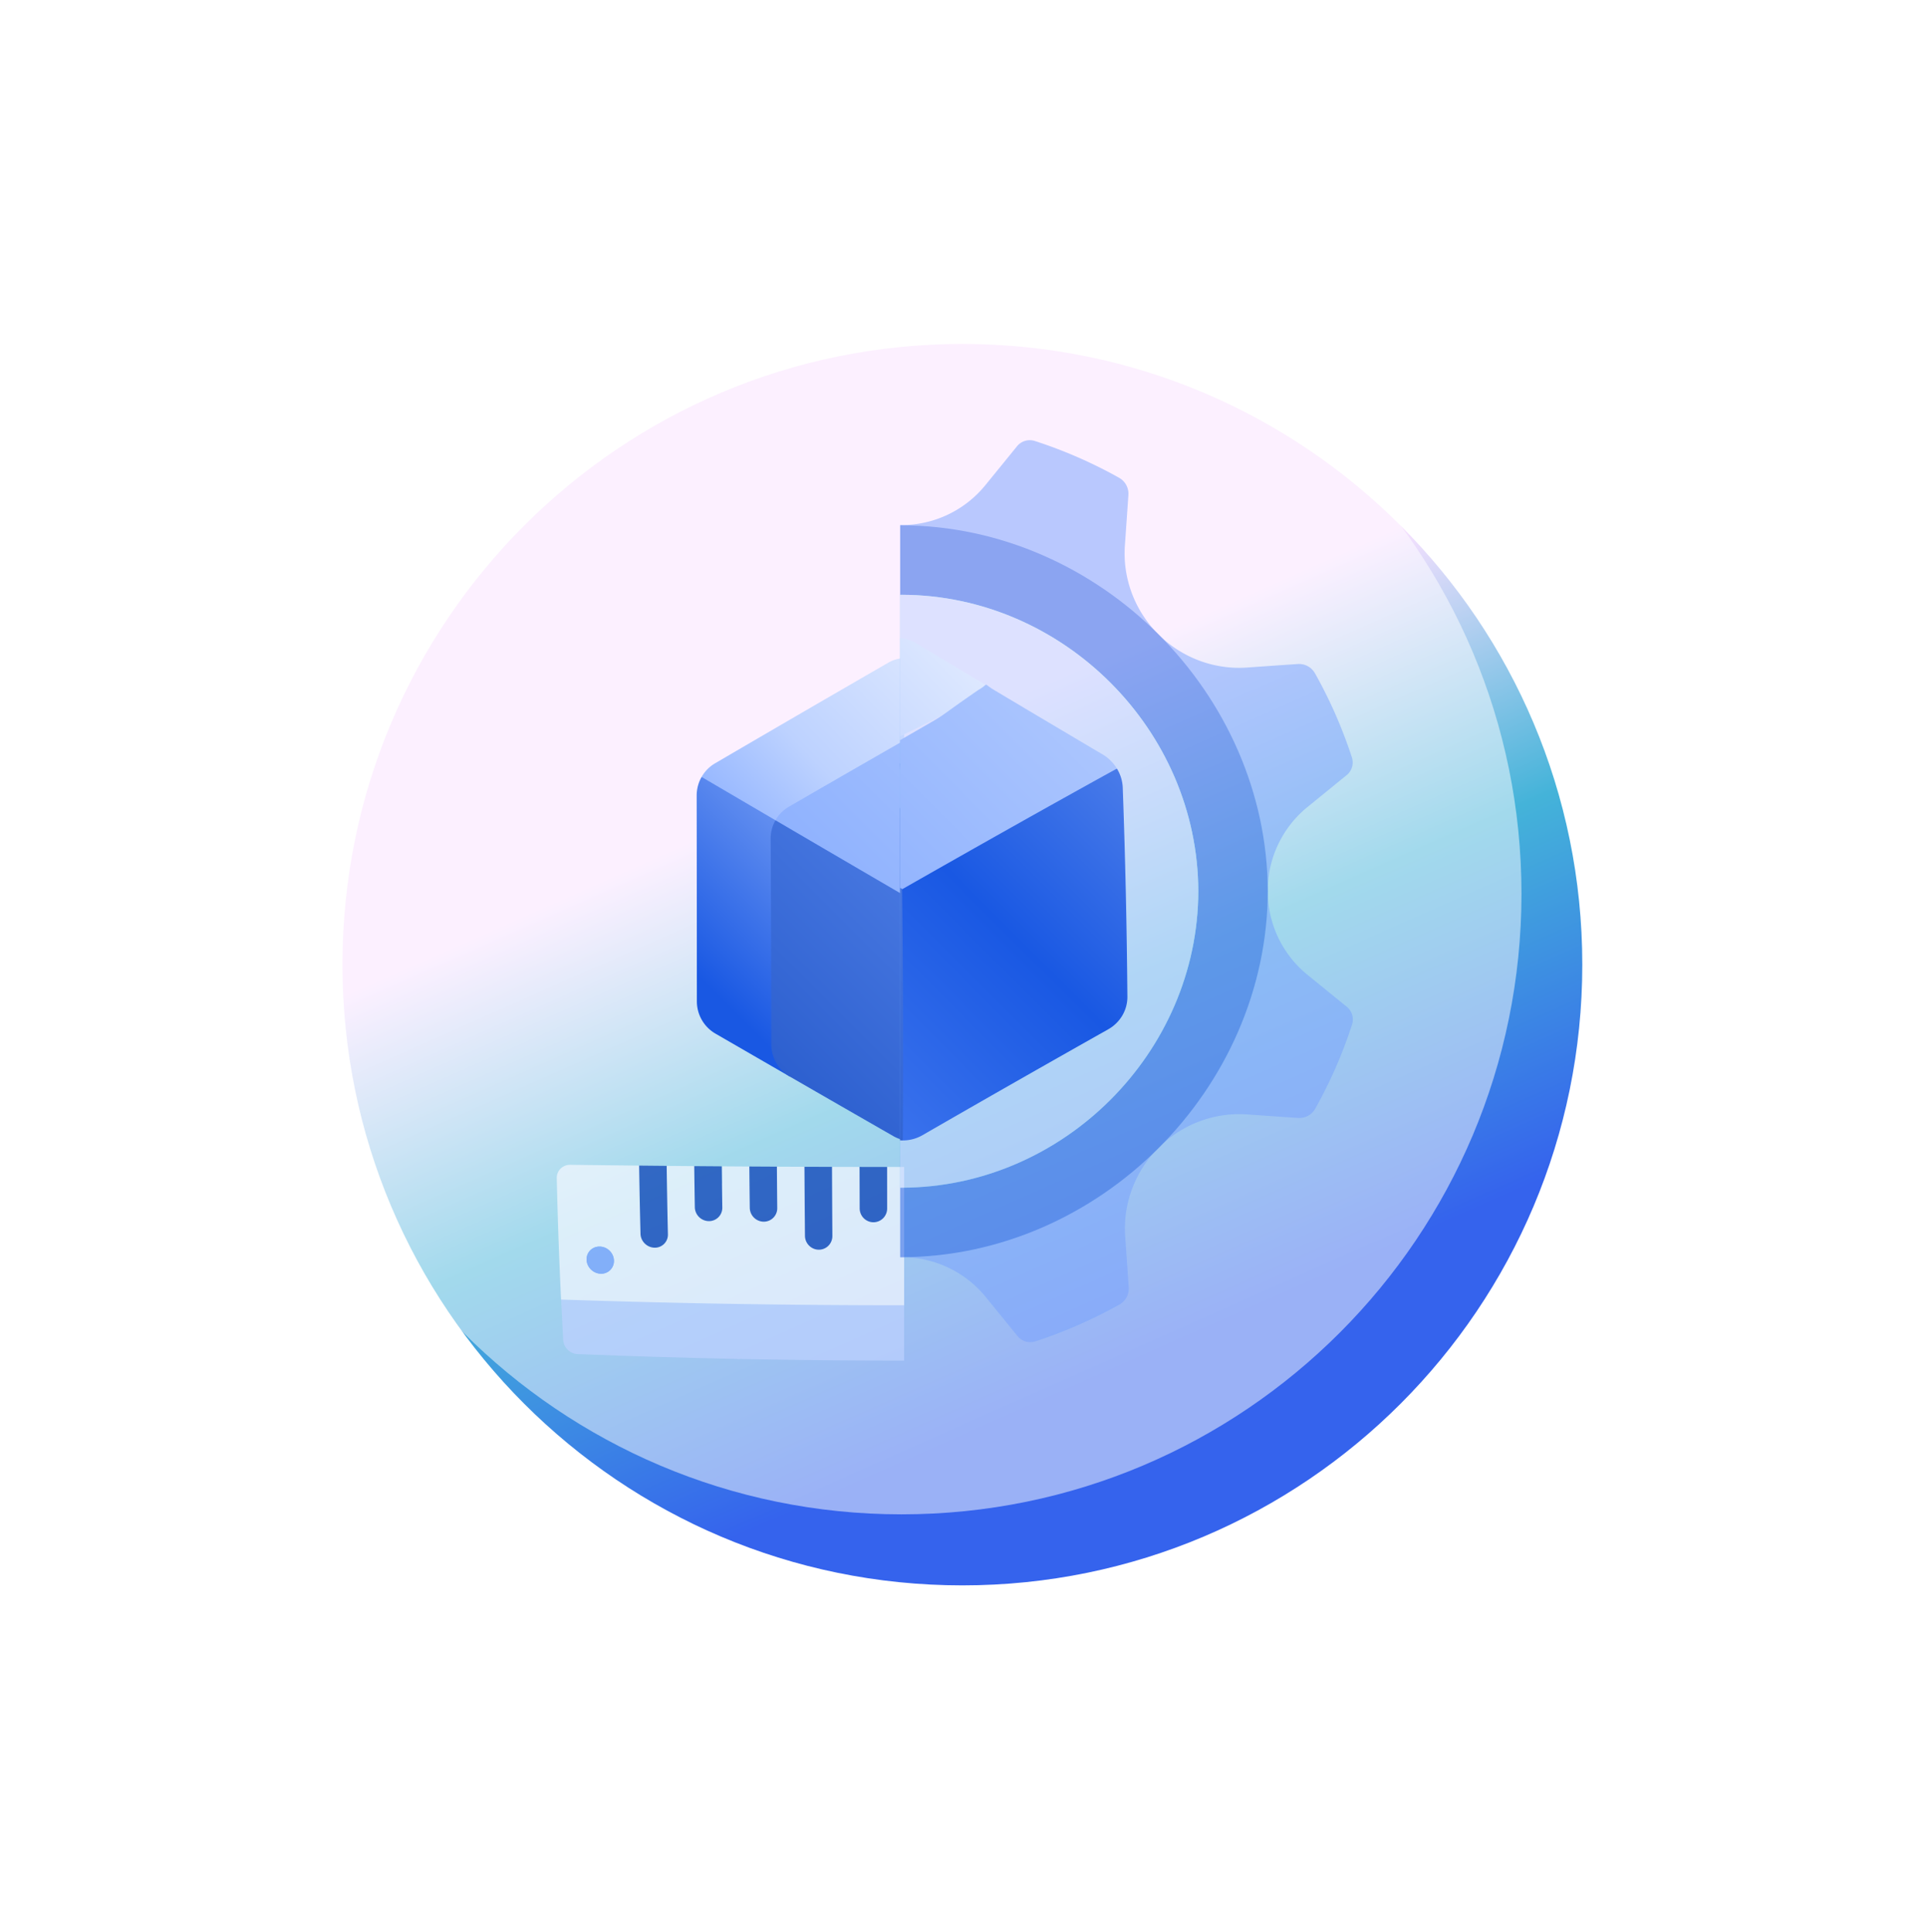<svg xmlns="http://www.w3.org/2000/svg" width="367" height="368" fill="none" viewBox="0 0 367 368"><g filter="url(#a)"><path fill="url(#b)" d="M183.284 302c65.207 0 118.067-52.939 118.067-118.243S248.491 65.514 183.284 65.514 65.217 118.453 65.217 183.757 118.077 302 183.284 302Z"/></g><path fill="#fff" fill-opacity=".5" d="M171.708 288.468c65.202 0 118.058-52.935 118.058-118.234C289.766 104.935 236.91 52 171.708 52 106.507 52 53.65 104.935 53.65 170.234c0 65.299 52.857 118.234 118.058 118.234Z"/><g clip-path="url(#c)"><g opacity=".7"><path fill="#BDD2FF" d="M140.298 237.912c-6.95-.085-13.9-.198-20.85-.341-4.243 3.37-8.445 6.7-12.594 9.983.123 2.57.258 5.14.404 7.711.081 1.419 1.299 2.618 2.716 2.676 10.267.414 20.533.724 30.8.93-.196-6.986-.355-13.972-.476-20.959Z"/><path fill="#BDD2FF" d="M137.695 237.879c.115 6.107.261 12.215.438 18.322.042 1.445 1.228 2.642 2.644 2.671 15.4.31 30.8.388 46.2.233 1.416-.015 2.585-1.206 2.608-2.658.095-6.136.174-12.272.236-18.408-17.375.125-34.751.071-52.126-.16Z"/><path fill="#F5F8FF" d="M132.218 222.135c-1.749-.014-3.498-.029-5.247-.046-.851 1.729-1.698 3.455-2.54 5.178-.904-1.745-1.807-3.488-2.707-5.229-4.373-.045-8.746-.097-13.119-.153-1.449-.019-2.601 1.116-2.569 2.535.174 7.711.447 15.423.819 23.134 10.355.349 20.71.614 31.065.795 5.07-4.272 10.206-8.591 15.385-12.939a5033.303 5033.303 0 0 0-21.087-13.275Z"/><path fill="#F5F8FF" d="M189.845 235.41c-1.699-4.372-3.418-8.75-5.151-13.132l-5.247.012c-.879 1.757-1.757 3.514-2.633 5.272-.87-1.755-1.741-3.511-2.615-5.267h-5.247c-.874 1.756-1.745 3.512-2.615 5.267-.876-1.758-1.754-3.515-2.633-5.272l-5.247-.012c-.868 1.753-1.734 3.504-2.596 5.255l-2.652-5.272c-1.749-.006-3.498-.014-5.247-.022-.677 1.719-1.35 3.438-2.021 5.155a6521.437 6521.437 0 0 0-3.227-5.184l-5.247-.034c.088 8.724.239 17.449.454 26.173 17.259.302 34.517.372 51.776.209.058-4.383.107-8.766.148-13.148Z"/><path fill="#0038B2" d="M163.726 230.191c.005 1.454 1.179 2.637 2.622 2.639a2.616 2.616 0 0 0 2.61-2.631l-.007-7.904-5.248-.006c.007 2.634.014 5.268.023 7.902ZM153.306 235.409c.014 1.452 1.192 2.638 2.631 2.647 1.44.009 2.598-1.164 2.589-2.617-.029-4.387-.052-8.774-.069-13.161l-5.248-.017c.024 4.383.056 8.765.097 13.148ZM142.795 230.076a2.687 2.687 0 0 0 2.646 2.646 2.562 2.562 0 0 0 2.586-2.605 2952.86 2952.86 0 0 1-.067-7.879c-1.749-.009-3.498-.018-5.247-.029.022 2.623.05 5.245.082 7.867ZM121.985 235.026c.037 1.434 1.237 2.62 2.676 2.647a2.478 2.478 0 0 0 2.544-2.558c-.099-4.342-.177-8.684-.235-13.026l-5.247-.051c.064 4.329.151 8.659.262 12.988ZM132.33 229.97a2.71 2.71 0 0 0 2.659 2.644 2.534 2.534 0 0 0 2.574-2.587c-.038-2.618-.07-5.235-.097-7.852-1.749-.012-3.498-.026-5.247-.04.031 2.611.068 5.223.111 7.835Z"/><path fill="#75A0FE" d="M116.923 240.107a2.415 2.415 0 0 1-2.509 2.523c-1.434-.038-2.643-1.225-2.695-2.65-.053-1.425 1.075-2.552 2.516-2.52 1.44.032 2.641 1.216 2.688 2.647Z"/><path fill="#75A0FE" d="M116.923 240.107a2.415 2.415 0 0 1-2.509 2.523c-1.434-.038-2.643-1.225-2.695-2.65-.053-1.425 1.075-2.552 2.516-2.52 1.44.032 2.641 1.216 2.688 2.647Z"/></g><path fill="url(#d)" d="M150.193 148.082c-5.526-.042-11.051-.068-16.576-.077a7.152 7.152 0 0 0-.933 3.549c.019 13.065.031 26.13.035 39.195a7.106 7.106 0 0 0 3.546 6.15c4.727 2.733 9.455 5.467 14.181 8.193.01-19.003-.074-38.006-.253-57.01Z"/><path fill="url(#e)" d="M147.691 156.253a7.083 7.083 0 0 0-.919 3.542c.08 13.052.123 26.104.128 39.156a7.095 7.095 0 0 0 3.545 6.142 7821.75 7821.75 0 0 0 19.679 11.322 7.049 7.049 0 0 0 3.492.929c8.74-20.32 17.32-40.495 25.339-60.388-17.088-.37-34.176-.604-51.264-.703Z"/><path fill="url(#f)" d="M176.107 126.39c-2.18-1.313-4.809-1.377-6.922-.16a6621.845 6621.845 0 0 0-33.01 19.181 7.008 7.008 0 0 0-2.556 2.593c4.676 2.741 9.368 5.493 14.073 8.25 14.35-7.308 28.566-14.479 42.56-21.373a6148.4 6148.4 0 0 1-14.145-8.491Z"/><path fill="url(#g)" d="M210.07 146.67c-.021.009-19.843-11.784-19.819-11.79-2.196-1.314-4.843-1.39-6.956-.189a4778.86 4778.86 0 0 0-33.051 18.982 6.92 6.92 0 0 0-2.553 2.58c8.579 5.026 17.2 10.071 25.84 15.1 13.206-7.543 26.302-14.939 39.199-22.065a7.727 7.727 0 0 0-2.66-2.618Z"/></g><g clip-path="url(#h)"><g opacity=".5"><path fill="#75A0FE" d="M257.462 144.257a88.858 88.858 0 0 0-7.022-15.997 3.475 3.475 0 0 0-3.238-1.77c-3.239.218-6.479.442-9.721.672-6.216.443-12.411-1.867-16.893-6.352-4.484-4.482-6.795-10.677-6.352-16.894.229-3.223.452-6.444.669-9.665a3.475 3.475 0 0 0-1.775-3.241 88.767 88.767 0 0 0-16.029-7.001 3.127 3.127 0 0 0-3.407 1 3514.97 3514.97 0 0 1-6.066 7.456 20.584 20.584 0 0 1-15.964 7.557 20.58 20.58 0 0 1-15.963-7.555c-2.02-2.478-4.032-4.95-6.033-7.417a3.126 3.126 0 0 0-3.412-.998 88.877 88.877 0 0 0-16.039 7.038c-1.16.65-1.858 1.926-1.769 3.238.216 3.216.439 6.432.668 9.65.442 6.216-1.868 12.411-6.353 16.893-4.483 4.485-10.677 6.795-16.894 6.353-3.206-.228-6.41-.45-9.615-.666-1.313-.089-2.59.611-3.24 1.773a88.81 88.81 0 0 0-7.022 16.051 3.126 3.126 0 0 0 1 3.408c2.47 2.004 4.945 4.018 7.425 6.041 4.793 3.908 7.556 9.773 7.557 15.963-.001 6.191-2.764 12.056-7.556 15.963-2.478 2.021-4.95 4.032-7.417 6.033a3.127 3.127 0 0 0-.999 3.41 88.786 88.786 0 0 0 7.024 16.039 3.478 3.478 0 0 0 3.239 1.773c3.22-.217 6.441-.44 9.664-.669 6.216-.443 12.411 1.867 16.893 6.352 4.485 4.482 6.795 10.677 6.353 16.894-.229 3.223-.452 6.445-.669 9.666-.089 1.313.61 2.588 1.772 3.239a88.75 88.75 0 0 0 16.017 7.017 3.124 3.124 0 0 0 3.41-.998c2.016-2.485 4.043-4.976 6.078-7.472 3.908-4.793 9.773-7.556 15.964-7.557 6.191.001 12.056 2.764 15.963 7.556 2.036 2.496 4.063 4.987 6.079 7.472a3.123 3.123 0 0 0 3.41.999 88.877 88.877 0 0 0 15.998-7.007 3.476 3.476 0 0 0 1.772-3.24c-.218-3.244-.443-6.489-.674-9.734-.442-6.217 1.868-12.412 6.353-16.894 4.482-4.484 10.677-6.795 16.894-6.351 3.24.23 6.479.454 9.716.672a3.474 3.474 0 0 0 3.24-1.774 88.703 88.703 0 0 0 6.996-15.995 3.124 3.124 0 0 0-.999-3.409 3637.74 3637.74 0 0 1-7.503-6.104c-4.793-3.907-7.556-9.772-7.557-15.964a20.58 20.58 0 0 1 7.556-15.963 3894.74 3894.74 0 0 1 7.472-6.079 3.121 3.121 0 0 0 .999-3.412Z"/><path fill="#1958E3" d="M171.745 100.068c-37.621.127-69.58 32.088-69.708 69.708.128 37.62 32.088 69.581 69.708 69.709 37.621-.128 69.581-32.088 69.709-69.709-.128-37.62-32.088-69.581-69.709-69.708Z"/><path fill="url(#i)" d="M171.746 113.304c-30.722.068-56.405 25.75-56.473 56.472.068 30.722 25.751 56.405 56.473 56.472 30.722-.067 56.405-25.75 56.473-56.472-.068-30.722-25.751-56.405-56.473-56.472Z"/><path fill="#BDD2FF" d="M171.746 113.304c-30.722.068-56.405 25.75-56.473 56.472.068 30.722 25.751 56.405 56.473 56.472 30.722-.067 56.405-25.75 56.473-56.472-.068-30.722-25.751-56.405-56.473-56.472Z"/></g><path fill="url(#j)" d="M144.917 153.655a7.369 7.369 0 0 0-.958 3.687c.084 13.585.128 27.17.134 40.756a7.383 7.383 0 0 0 3.696 6.393 8162.177 8162.177 0 0 0 20.514 11.785 7.341 7.341 0 0 0 3.64.966c9.111-21.15 18.054-42.15 26.414-62.856a3364.759 3364.759 0 0 0-53.44-.731Z"/><path fill="url(#k)" d="M212.715 146.406a2842.92 2842.92 0 0 0-41.281-.969c.475 23.935.644 47.87.508 71.806a7.485 7.485 0 0 0 3.745-.999 4030.754 4030.754 0 0 1 35.367-20.165c2.282-1.285 3.68-3.659 3.659-6.235a1409.29 1409.29 0 0 0-.884-39.802 7.505 7.505 0 0 0-1.114-3.636Z"/><path fill="url(#l)" d="M174.538 122.571c-2.272-1.367-5.012-1.433-7.215-.167a6875.615 6875.615 0 0 0-34.411 19.965 7.3 7.3 0 0 0-2.664 2.7c4.874 2.852 9.766 5.717 14.67 8.586 14.959-7.607 29.778-15.071 44.366-22.246-4.934-2.948-9.85-5.895-14.746-8.838Z"/><path fill="url(#m)" d="M209.945 143.68c-.022.009-20.685-12.266-20.659-12.272-2.29-1.368-.715-1.25-2.917 0-10.135 6.982-3.838 3.169-15.444 9.878-1.127.651-25.383 11.269-26.005 12.368 8.942 5.232 17.929 10.483 26.936 15.718 13.766-7.851 27.418-15.55 40.862-22.967a8.032 8.032 0 0 0-2.773-2.725Z"/></g><defs><linearGradient id="b" x1="120.315" x2="300.838" y1="93.336" y2="500.065" gradientUnits="userSpaceOnUse"><stop offset=".148" stop-color="#F8E1FF"/><stop offset=".278" stop-color="#44B3D9"/><stop offset=".428" stop-color="#3563ED"/><stop offset=".86" stop-color="#3561EE"/></linearGradient><linearGradient id="d" x1="132.766" x2="256.256" y1="185.828" y2="62.522" gradientUnits="userSpaceOnUse"><stop stop-color="#1958E3"/><stop offset=".406" stop-color="#BDD2FF"/><stop offset="1" stop-color="#fff"/></linearGradient><linearGradient id="e" x1="94.814" x2="424.982" y1="252.736" y2="-76.94" gradientUnits="userSpaceOnUse"><stop stop-color="#0038B2"/><stop offset=".406" stop-color="#75A0FE"/><stop offset="1" stop-color="#fff"/></linearGradient><linearGradient id="f" x1="94.198" x2="205.139" y1="209.103" y2="102.663" gradientUnits="userSpaceOnUse"><stop stop-color="#1958E3"/><stop offset=".351" stop-color="#75A0FE"/><stop offset=".576" stop-color="#BDD2FF"/><stop offset="1" stop-color="#fff"/></linearGradient><linearGradient id="g" x1="3.553" x2="309.095" y1="329.515" y2="24.428" gradientUnits="userSpaceOnUse"><stop stop-color="#1958E3"/><stop offset=".406" stop-color="#75A0FE"/><stop offset="1" stop-color="#fff"/></linearGradient><linearGradient id="i" x1="60.474" x2="241.373" y1="281.048" y2="100.15" gradientUnits="userSpaceOnUse"><stop stop-color="#0056E0"/><stop offset="1" stop-color="#85FFE0"/></linearGradient><linearGradient id="j" x1="89.797" x2="433.462" y1="254.082" y2="-89.583" gradientUnits="userSpaceOnUse"><stop stop-color="#0038B2"/><stop offset=".406" stop-color="#75A0FE"/><stop offset="1" stop-color="#fff"/></linearGradient><linearGradient id="k" x1="103.919" x2="312.024" y1="258.275" y2="50.169" gradientUnits="userSpaceOnUse"><stop stop-color="#75A0FE"/><stop offset=".406" stop-color="#1958E3"/><stop offset="1" stop-color="#fff"/></linearGradient><linearGradient id="l" x1="89.154" x2="204.637" y1="208.665" y2="97.702" gradientUnits="userSpaceOnUse"><stop stop-color="#1958E3"/><stop offset=".351" stop-color="#75A0FE"/><stop offset=".576" stop-color="#BDD2FF"/><stop offset="1" stop-color="#fff"/></linearGradient><linearGradient id="m" x1="-5.335" x2="312.698" y1="333.999" y2="15.967" gradientUnits="userSpaceOnUse"><stop stop-color="#1958E3"/><stop offset=".406" stop-color="#75A0FE"/><stop offset="1" stop-color="#fff"/></linearGradient><clipPath id="c"><path fill="#fff" d="M53.652 52h118.55v236.486H53.651z"/></clipPath><clipPath id="h"><path fill="#fff" d="M171.408 52h118.726v236.486H171.408z"/></clipPath><filter id="a" width="366.377" height="366.728" x=".096" y=".393" color-interpolation-filters="sRGB" filterUnits="userSpaceOnUse"><feFlood flood-opacity="0" result="BackgroundImageFix"/><feBlend in="SourceGraphic" in2="BackgroundImageFix" result="shape"/><feGaussianBlur result="effect1_foregroundBlur_1705_51860" stdDeviation="32.56"/></filter></defs></svg>